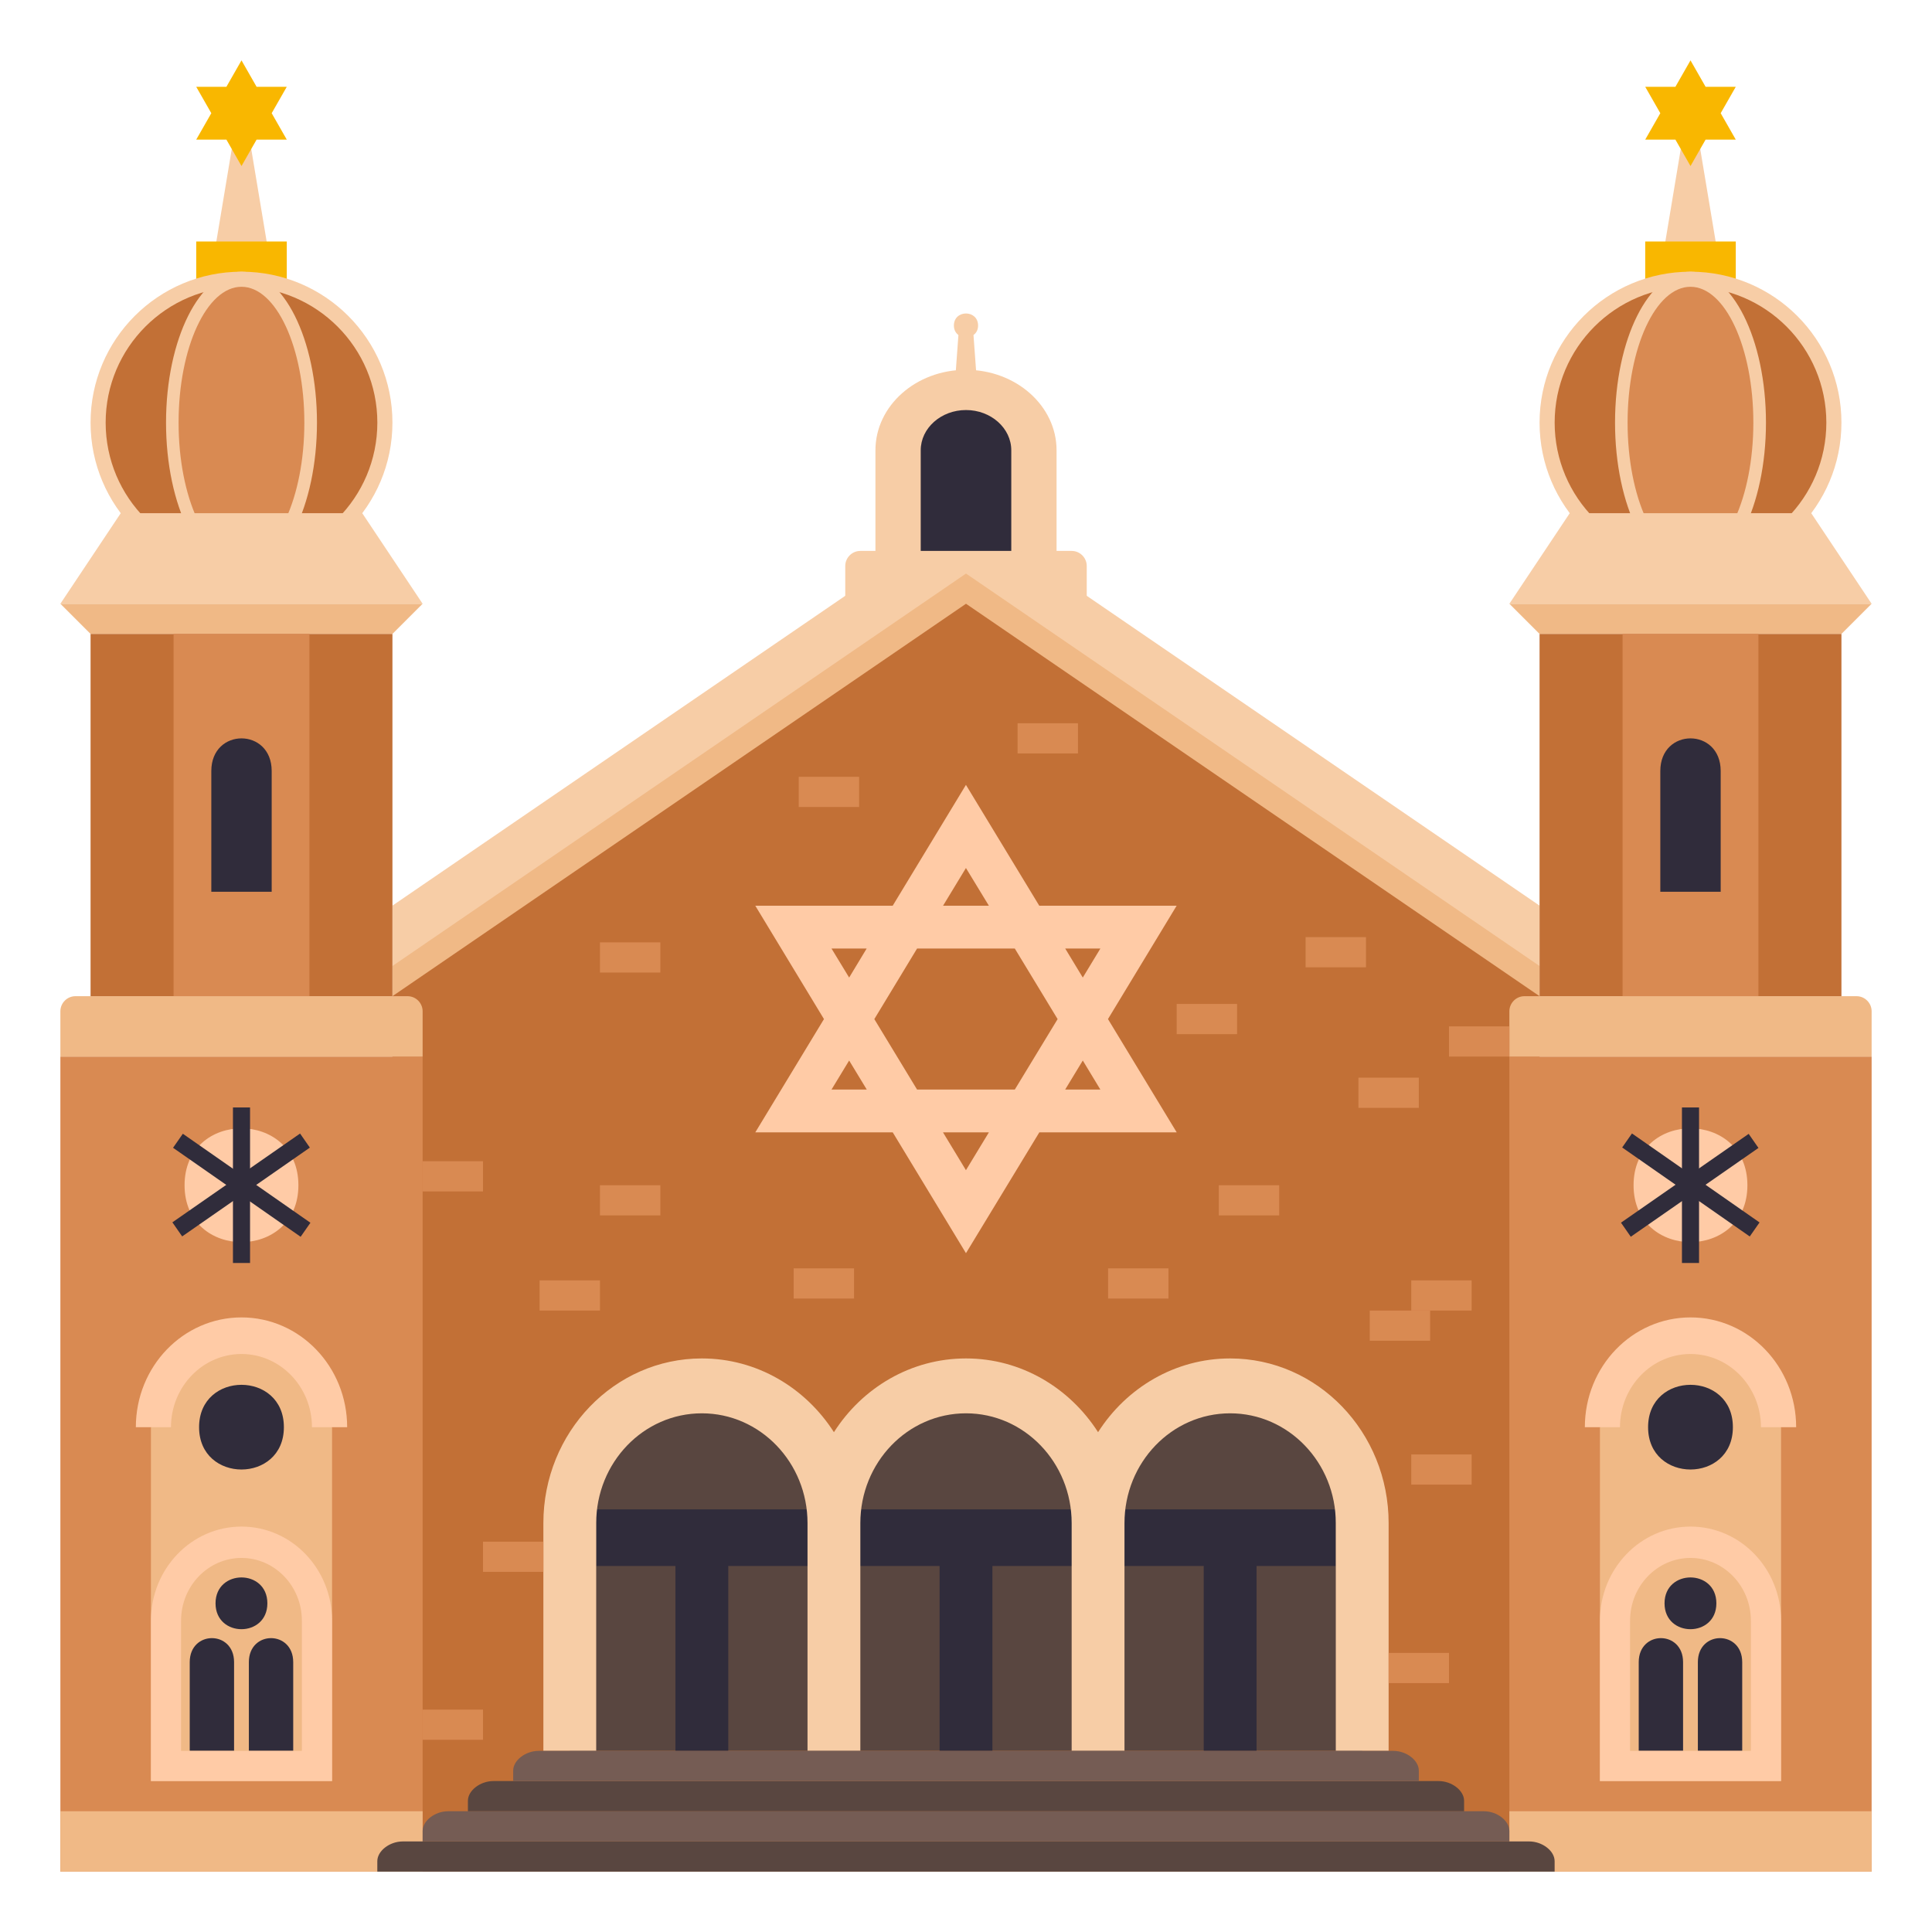 <?xml version="1.0" encoding="utf-8"?>
<!-- Generator: Adobe Illustrator 15.0.0, SVG Export Plug-In . SVG Version: 6.00 Build 0)  -->
<!DOCTYPE svg PUBLIC "-//W3C//DTD SVG 1.1//EN" "http://www.w3.org/Graphics/SVG/1.1/DTD/svg11.dtd">
<svg version="1.1" id="Layer_1" xmlns:x="http://ns.adobe.com/Extensibility/1.0/" xmlns:i="http://ns.adobe.com/AdobeIllustrator/10.0/" xmlns:graph="http://ns.adobe.com/Graphs/1.0/"
	 xmlns="http://www.w3.org/2000/svg" xmlns:xlink="http://www.w3.org/1999/xlink" xmlns:a="http://ns.adobe.com/AdobeSVGViewerExtensions/3.0/"
	 x="0px" y="0px" width="64px" height="64px" viewBox="0 0 64 64" enable-background="new 0 0 64 64" xml:space="preserve">
<path fill="#F7CDA6" d="M32,12.25c-1.66,0-3,1.194-3,2.667v4.333h6v-4.333C35,13.444,33.656,12.25,32,12.25z"/>
<path fill="#F7CDA6" d="M28,18.75c0-0.275,0.225-0.5,0.5-0.5h7c0.275,0,0.5,0.225,0.5,0.5v1.5h-8V18.75z"/>
<polygon fill="#F7CDA6" points="32,17 13,30 13,33 51,33 51,30 "/>
<polygon fill="#F0B986" points="32,19 13,32 13,33 51,33 51,32 "/>
<path fill="#302C3B" d="M30.5,18.25h3v-3.333c0-0.734-0.674-1.334-1.5-1.334c-0.828,0-1.5,0.6-1.5,1.334V18.25z"/>
<polygon fill="#C27036" points="32,20 13,33 13,62 51,62 51,33 "/>
<path fill="#594640" d="M40.75,45.781c-2.418,0-4.375,2.1-4.375,4.688c0-2.588-1.961-4.688-4.375-4.688
	c-2.418,0-4.375,2.1-4.375,4.688c0-2.588-1.961-4.688-4.375-4.688c-2.418,0-4.375,2.1-4.375,4.688V58h26.25v-7.531
	C45.125,47.881,43.164,45.781,40.75,45.781z"/>
<polygon fill="#302C3B" points="19.75,50 19.75,51.875 22.375,51.875 22.375,58 24.125,58 24.125,51.875 31.125,51.875 31.125,58 
	32.875,58 32.875,51.875 39.875,51.875 39.875,58 41.625,58 41.625,51.875 44.25,51.875 44.25,50 "/>
<path fill="#FFCBA6" d="M36.703,33.758l2.275-3.755h-4.551L31.998,26l-2.426,4.003H25.02l2.275,3.755l-2.275,3.753h4.553
	l2.426,4.002l2.43-4.002h4.551L36.703,33.758z M36.451,31.422l-0.582,0.961l-0.582-0.961H36.451z M35.035,33.759l-1.418,2.334
	h-3.238l-1.416-2.334l1.416-2.337h3.238L35.035,33.759z M31.998,28.754l0.76,1.249H31.24L31.998,28.754z M27.545,31.422h1.164
	l-0.58,0.961L27.545,31.422z M27.545,36.093l0.584-0.962l0.584,0.962H27.545z M31.998,38.764l-0.76-1.253h1.52L31.998,38.764z
	 M35.869,35.131l0.582,0.962h-1.166L35.869,35.131z"/>
<path fill="#F7CDA6" d="M40.75,45c-1.826,0-3.438,0.973-4.375,2.443C35.434,45.973,33.826,45,32,45
	c-1.828,0-3.436,0.973-4.375,2.443C26.684,45.973,25.076,45,23.25,45C20.352,45,18,47.443,18,50.455V58h1.75v-7.545
	c0-2.006,1.564-3.637,3.5-3.637c1.932,0,3.5,1.631,3.5,3.637V58h1.75v-7.545c0-2.006,1.564-3.637,3.5-3.637
	c1.932,0,3.5,1.631,3.5,3.637V58h1.75v-7.545c0-2.006,1.564-3.637,3.5-3.637c1.932,0,3.5,1.631,3.5,3.637V58H46v-7.545
	C46,47.443,43.65,45,40.75,45z"/>
<polygon fill="#F7CDA6" points="56,3 55,9 57,9 "/>
<rect x="54.5" y="8" fill="#F9B700" width="3" height="2"/>
<circle fill="#F7CDA6" cx="56" cy="14" r="5"/>
<circle fill="#C27036" cx="56" cy="14" r="4.5"/>
<ellipse fill="#F7CDA6" cx="56" cy="14" rx="2.5" ry="5"/>
<ellipse fill="#D98A52" cx="55.999" cy="14" rx="2.083" ry="4.5"/>
<rect x="50" y="35" fill="#D98A52" width="12" height="27"/>
<rect x="50" y="60" fill="#F0B986" width="12" height="2"/>
<path fill="#F0B986" d="M50,33.5c0-0.275,0.225-0.5,0.5-0.5h11c0.275,0,0.5,0.225,0.5,0.5V35H50V33.5z"/>
<path fill="#F0B986" d="M53,47.286c0,0,1.939-3,3-3s3,3,3,3V59h-6V47.286z"/>
<polygon fill="#F0B986" points="50,20 62,20 61,21 51,21 "/>
<polygon fill="#F7CDA6" points="52,17 60,17 62,20 50,20 "/>
<rect x="51" y="21" fill="#C27036" width="10" height="12"/>
<rect x="53.75" y="21" fill="#D98A52" width="4.5" height="12"/>
<polygon fill="#F9B700" points="57,3.75 57.5,2.875 56.5,2.875 56,2 55.5,2.875 54.5,2.875 55,3.75 54.5,4.625 55.5,4.625 56,5.5 
	56.5,4.625 57.5,4.625 "/>
<path fill="#302C3B" d="M55,25.541v4h2v-4C57,24.099,55,24.099,55,25.541z"/>
<path fill="#302C3B" d="M56.244,55.061V58h1.469v-2.939C57.713,54,56.244,54,56.244,55.061z"/>
<path fill="#302C3B" d="M54.285,55.061V58h1.469v-2.939C55.754,54,54.285,54,54.285,55.061z"/>
<path fill="#302C3B" d="M56.857,53.112c0,1.143-1.717,1.143-1.717,0C55.141,51.969,56.857,51.969,56.857,53.112z"/>
<path fill="#FFCBA6" d="M56,43.641c-1.936,0-3.5,1.629-3.5,3.637h1.164c0-1.337,1.047-2.425,2.336-2.425
	c1.287,0,2.334,1.088,2.334,2.425H59.5C59.5,45.27,57.934,43.641,56,43.641z"/>
<path fill="#302C3B" d="M57.404,47.277c0,1.87-2.809,1.87-2.809,0C54.596,45.406,57.404,45.406,57.404,47.277z"/>
<path fill="#FFCBA6" d="M57.885,39.263c0,2.512-3.771,2.512-3.771,0C54.113,36.75,57.885,36.75,57.885,39.263z"/>
<rect x="55.717" y="36.686" fill="#302C3B" width="0.566" height="5.152"/>
<rect x="55.715" y="36.686" transform="matrix(0.571 0.821 -0.821 0.571 56.233 -29.129)" fill="#302C3B" width="0.568" height="5.152"/>
<rect x="55.717" y="36.685" transform="matrix(-0.572 0.82 -0.82 -0.572 120.239 15.791)" fill="#302C3B" width="0.567" height="5.154"/>
<path fill="#FFCBA6" d="M56,50.57c-1.658,0-3,1.396-3,3.118V59h6v-5.312C59,51.967,57.658,50.57,56,50.57z M53.998,58v-4.312
	c0-1.146,0.896-2.079,2.002-2.079c1.104,0,2,0.933,2,2.079V58H53.998z"/>
<polygon fill="#F7CDA6" points="8,3 7,9 9,9 "/>
<rect x="6.5" y="8" fill="#F9B700" width="3" height="2"/>
<circle fill="#F7CDA6" cx="8" cy="14" r="5"/>
<circle fill="#C27036" cx="8" cy="14" r="4.5"/>
<ellipse fill="#F7CDA6" cx="8" cy="14" rx="2.5" ry="5"/>
<ellipse fill="#D98A52" cx="7.999" cy="14" rx="2.083" ry="4.5"/>
<rect x="2" y="35" fill="#D98A52" width="12" height="27"/>
<rect x="2" y="60" fill="#F0B986" width="12" height="2"/>
<path fill="#F0B986" d="M2,33.5C2,33.225,2.225,33,2.5,33h11c0.275,0,0.5,0.225,0.5,0.5V35H2V33.5z"/>
<path fill="#F0B986" d="M5,47.286c0,0,1.939-3,3-3s3,3,3,3V59H5V47.286z"/>
<polygon fill="#F0B986" points="2,20 14,20 13,21 3,21 "/>
<polygon fill="#F7CDA6" points="4,17 12,17 14,20 2,20 "/>
<rect x="3" y="21" fill="#C27036" width="10" height="12"/>
<rect x="5.75" y="21" fill="#D98A52" width="4.5" height="12"/>
<polygon fill="#F9B700" points="9,3.75 9.5,2.875 8.5,2.875 8,2 7.5,2.875 6.5,2.875 7,3.75 6.5,4.625 7.5,4.625 8,5.5 8.5,4.625 
	9.5,4.625 "/>
<path fill="#302C3B" d="M7,25.541v4h2v-4C9,24.099,7,24.099,7,25.541z"/>
<path fill="#302C3B" d="M8.244,55.061V58h1.469v-2.939C9.713,54,8.244,54,8.244,55.061z"/>
<path fill="#302C3B" d="M6.285,55.061V58h1.469v-2.939C7.754,54,6.285,54,6.285,55.061z"/>
<path fill="#302C3B" d="M8.857,53.112c0,1.143-1.717,1.143-1.717,0C7.141,51.969,8.857,51.969,8.857,53.112z"/>
<path fill="#FFCBA6" d="M8,43.641c-1.936,0-3.5,1.629-3.5,3.637h1.164c0-1.337,1.047-2.425,2.336-2.425
	c1.287,0,2.334,1.088,2.334,2.425H11.5C11.5,45.27,9.934,43.641,8,43.641z"/>
<path fill="#302C3B" d="M9.404,47.277c0,1.87-2.809,1.87-2.809,0C6.596,45.406,9.404,45.406,9.404,47.277z"/>
<path fill="#FFCBA6" d="M9.885,39.263c0,2.512-3.771,2.512-3.771,0C6.113,36.75,9.885,36.75,9.885,39.263z"/>
<rect x="7.717" y="36.686" fill="#302C3B" width="0.566" height="5.152"/>
<rect x="7.715" y="36.686" transform="matrix(0.571 0.821 -0.821 0.571 35.654 10.268)" fill="#302C3B" width="0.568" height="5.152"/>
<rect x="7.717" y="36.685" transform="matrix(-0.572 0.82 -0.82 -0.572 44.779 55.161)" fill="#302C3B" width="0.567" height="5.154"/>
<path fill="#FFCBA6" d="M8,50.57c-1.658,0-3,1.396-3,3.118V59h6v-5.312C11,51.967,9.658,50.57,8,50.57z M5.998,58v-4.312
	c0-1.146,0.896-2.079,2.002-2.079c1.104,0,2,0.933,2,2.079V58H5.998z"/>
<rect x="26.291" y="42.016" fill="#D98A52" width="2" height="1"/>
<rect x="19.875" y="39.262" fill="#D98A52" width="2" height="1"/>
<rect x="17.875" y="42.414" fill="#D98A52" width="2" height="1"/>
<rect x="36.707" y="42.016" fill="#D98A52" width="2" height="1"/>
<rect x="45" y="35.699" fill="#D98A52" width="2" height="1"/>
<rect x="46.75" y="42.414" fill="#D98A52" width="2" height="1"/>
<rect x="45.375" y="43.414" fill="#D98A52" width="2" height="1"/>
<rect x="46.75" y="48.18" fill="#D98A52" width="2" height="1"/>
<rect x="46" y="54.755" fill="#D98A52" width="2" height="1"/>
<rect x="16" y="51.07" fill="#D98A52" width="2" height="1"/>
<rect x="14" y="56.633" fill="#D98A52" width="2" height="1"/>
<rect x="14" y="38.467" fill="#D98A52" width="2" height="1"/>
<rect x="19.875" y="31.217" fill="#D98A52" width="2" height="1"/>
<rect x="26.459" y="25.733" fill="#D98A52" width="2" height="1"/>
<rect x="33.709" y="23.959" fill="#D98A52" width="2" height="1"/>
<rect x="43.25" y="31.043" fill="#D98A52" width="2" height="1"/>
<rect x="38.979" y="33.257" fill="#D98A52" width="2" height="1"/>
<rect x="48" y="34" fill="#D98A52" width="2" height="1"/>
<rect x="40.375" y="39.262" fill="#D98A52" width="2" height="1"/>
<path fill="#F7CDA6" d="M32.4,10.784c0-0.533-0.801-0.533-0.801,0c0,0.146,0.063,0.248,0.15,0.314l-0.1,1.369h0.699l-0.1-1.369
	C32.338,11.032,32.4,10.931,32.4,10.784z"/>
<path fill="#594640" d="M50.656,61c-12.445,0-24.867,0-37.313,0c-0.436,0-0.844,0.313-0.844,0.654c0,0.086,0,0.346,0,0.346h39
	c0,0,0-0.26,0-0.346C51.5,61.313,51.092,61,50.656,61z"/>
<path fill="#755C54" d="M49.156,60H14.844C14.408,60,14,60.313,14,60.654C14,60.74,14,61,14,61h36c0,0,0-0.26,0-0.346
	C50,60.313,49.592,60,49.156,60z"/>
<path fill="#594640" d="M47.656,59H16.344c-0.436,0-0.844,0.313-0.844,0.654c0,0.086,0,0.346,0,0.346h33c0,0,0-0.26,0-0.346
	C48.5,59.313,48.092,59,47.656,59z"/>
<path fill="#755C54" d="M46.156,58H17.844C17.408,58,17,58.313,17,58.654C17,58.74,17,59,17,59h30c0,0,0-0.26,0-0.346
	C47,58.313,46.592,58,46.156,58z"/>
</svg>
